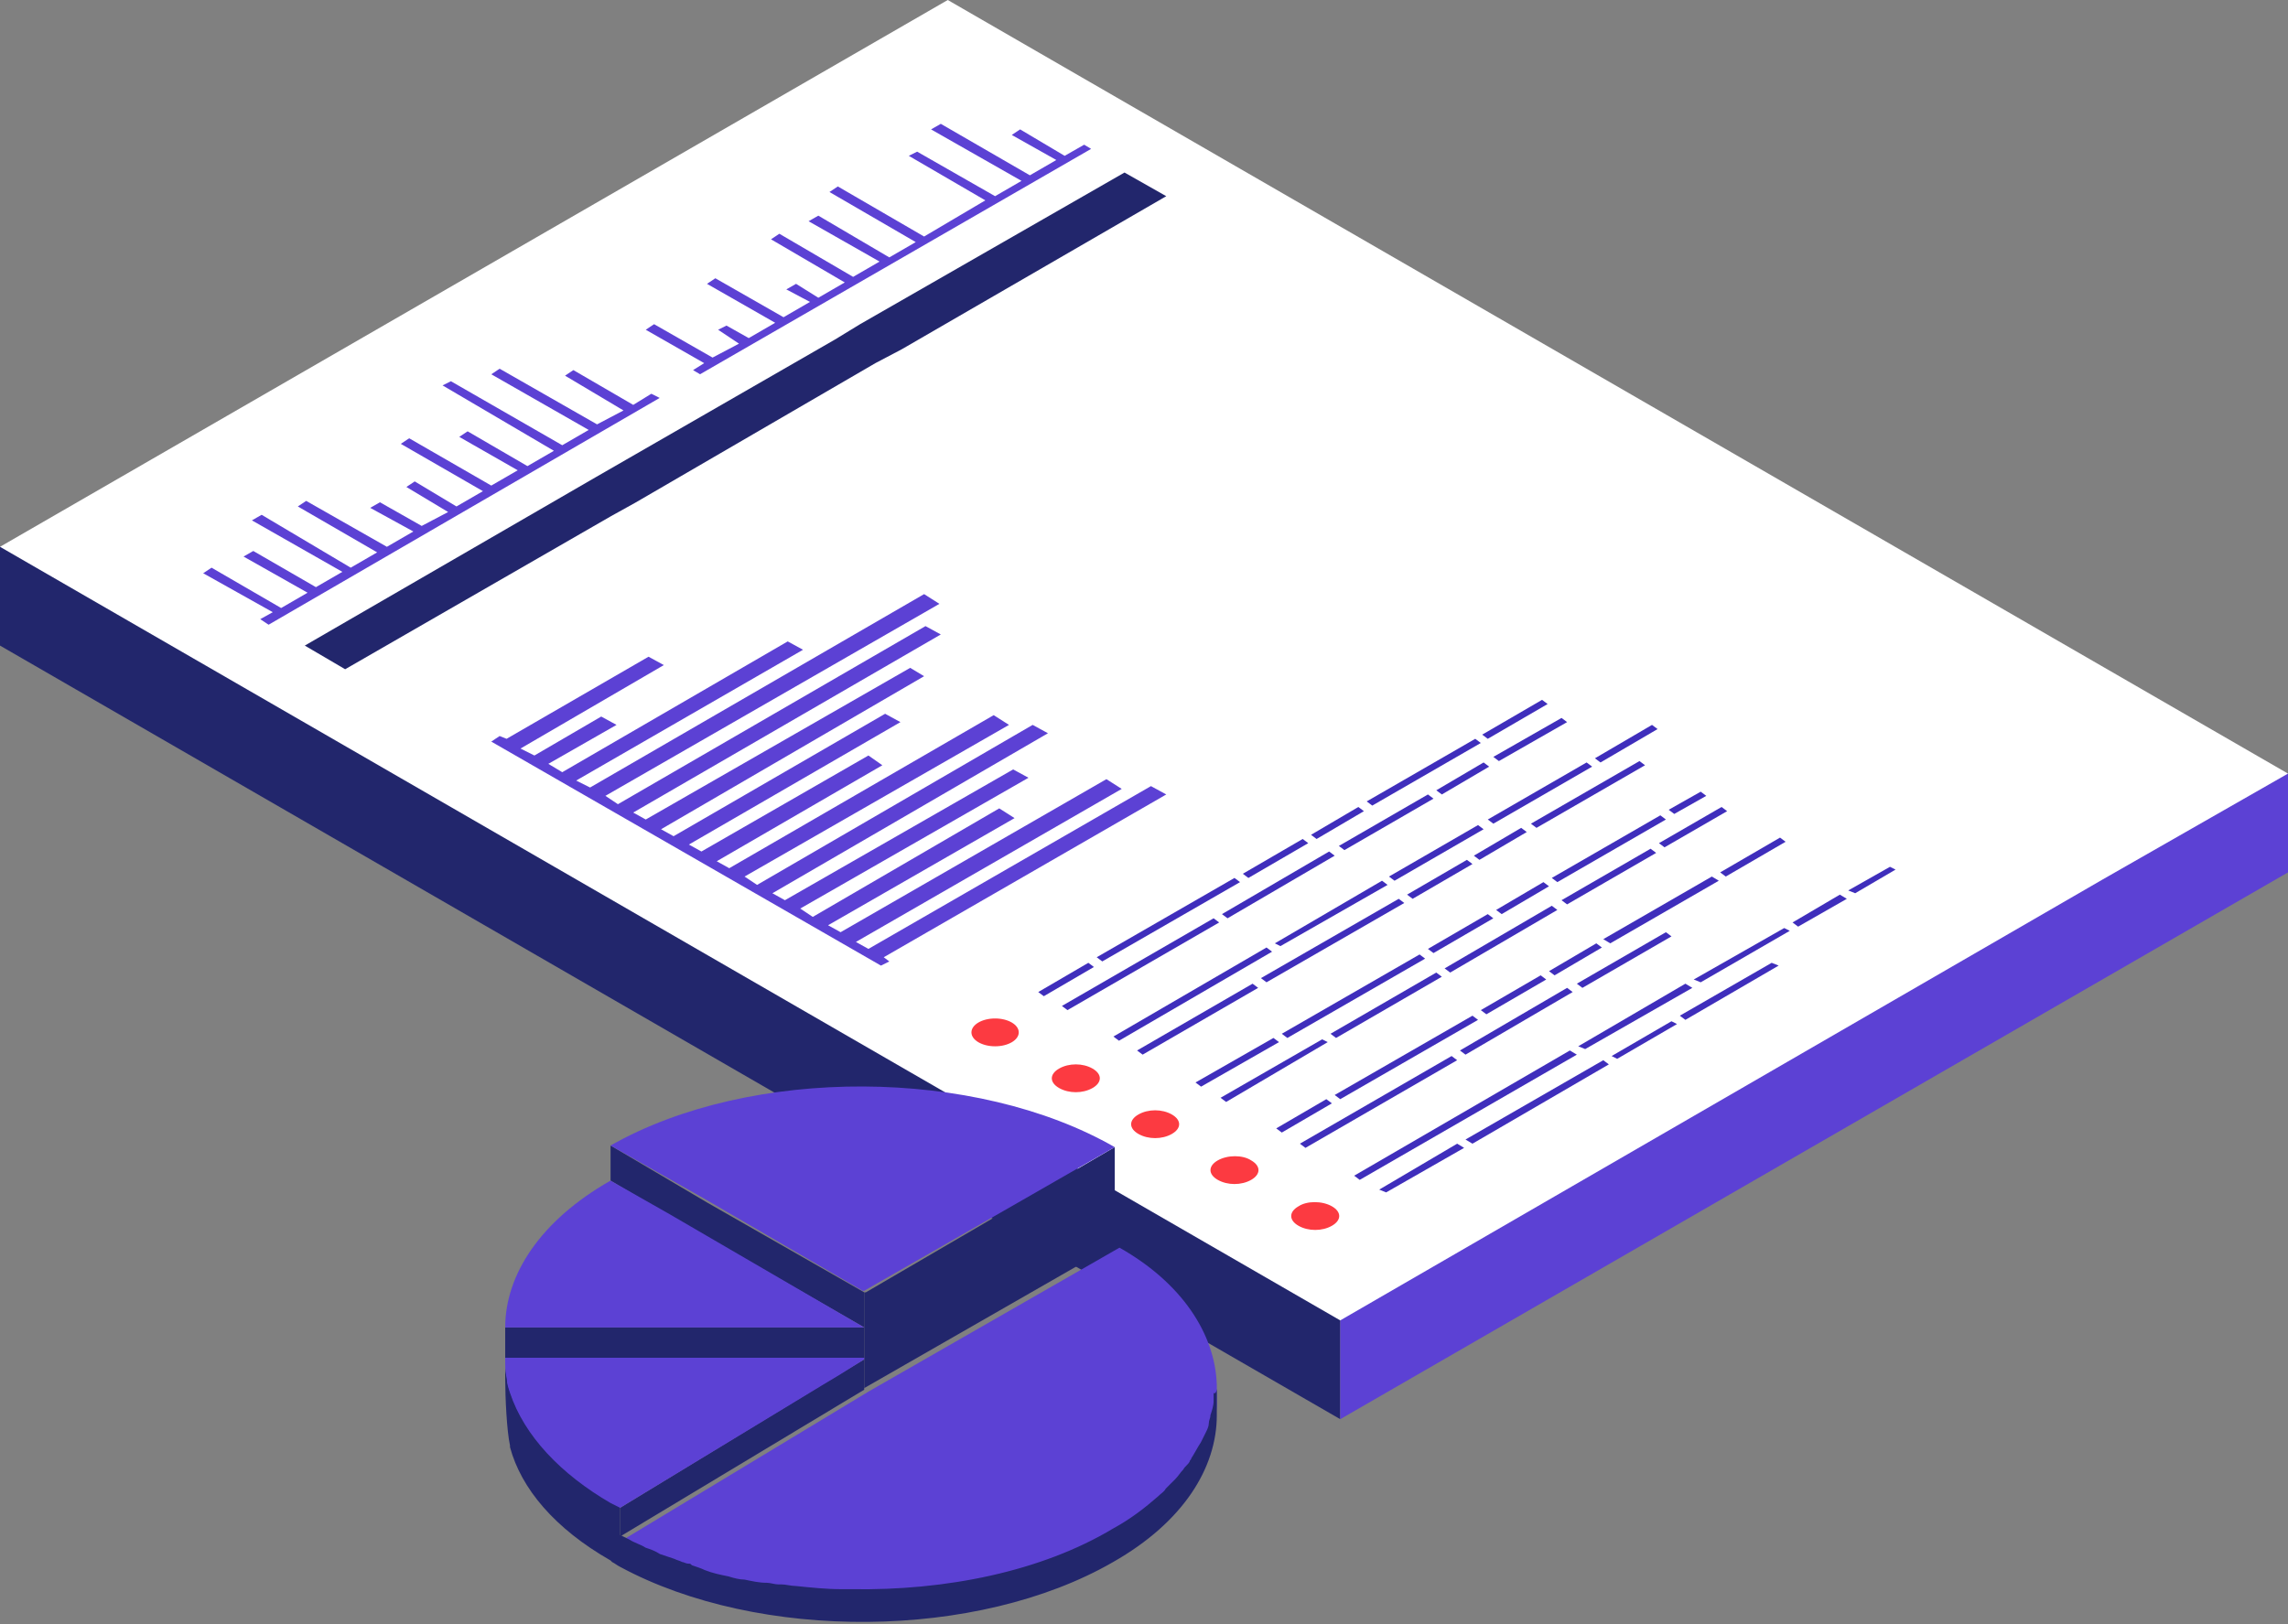 <?xml version="1.0" encoding="UTF-8"?> <svg xmlns="http://www.w3.org/2000/svg" width="400" height="284" viewBox="0 0 400 284" fill="none"><rect x="0" y="0" width="400" height="284" fill="#808080" stroke="none"/><path d="M234.306 248.182L0 112.898V95.623L234.306 141.853V248.182Z" fill="#22266C"></path><path d="M400.002 152.558L234.309 248.181V141.852L400.002 135.283V152.558Z" fill="#5C41D4"></path><path d="M399.999 135.283L367.639 153.775L234.306 230.906L0 95.623L165.693 0L399.999 135.283Z" fill="white"></path><path d="M115.329 69.588L46.959 109.249L45.499 108.275L47.689 107.059L35.523 100.246L36.983 99.273L49.149 106.329L53.772 103.652L42.579 97.326L44.282 96.353L55.231 102.679L59.854 100.003L44.039 91L45.742 90.027L61.314 99.273L65.937 96.596L52.068 88.567L53.528 87.594L67.64 95.623L72.263 92.947L64.721 88.81L66.424 87.837L73.723 91.973L78.346 89.54L71.046 85.16L72.506 84.187L79.806 88.567L84.428 85.891L70.073 77.618L71.533 76.644L85.888 84.917L90.511 82.241L80.292 76.401L81.752 75.428L92.214 81.511L96.837 78.834L77.373 67.398L78.832 66.669L98.297 77.861L102.92 75.185L85.888 65.452L87.348 64.479L104.38 74.211L109.003 71.778L98.784 65.695L100.243 64.722L110.706 70.805L113.869 68.858L115.329 69.588Z" fill="#5C41D4"></path><path d="M190.753 26.035L122.384 65.451L121.167 64.722L123.113 63.505L112.895 57.665L114.354 56.692L124.573 62.532L129.196 60.099L125.547 57.665L127.006 56.935L130.899 59.125L135.522 56.449L123.6 49.636L125.06 48.663L136.982 55.476L141.605 52.799L137.469 50.609L139.172 49.636L143.065 52.069L147.688 49.393L134.792 41.85L136.252 40.877L149.147 48.419L153.77 45.743L141.362 38.687L143.065 37.714L155.474 45.013L160.096 42.337L145.011 33.577L146.471 32.604L161.556 41.363L172.262 35.037L158.88 27.251L160.34 26.521L173.965 34.307L178.588 31.631L162.773 22.628L164.476 21.655L180.048 30.657L184.671 27.981L176.885 23.601L178.345 22.628L186.13 27.251L189.537 25.305L190.753 26.035Z" fill="#5C41D4"></path><path d="M203.893 34.308L157.664 61.072L153.042 63.505L111.193 87.837L106.813 90.27L60.341 117.035L53.285 112.898L99.514 86.134L104.137 83.457L145.986 59.369L150.365 56.693L196.594 30.171L203.893 34.308Z" fill="#22266C"></path><path d="M154.5 167.401L155.473 168.131L154.013 168.861L85.887 129.687L87.347 128.714L88.563 129.2L113.381 114.845L116.057 116.305L90.996 130.904L93.429 132.12L105.108 125.307L107.784 126.767L95.862 133.58L98.296 135.04L137.711 112.168L140.388 113.628L100.729 136.5L103.162 137.717L161.556 103.896L164.232 105.599L105.838 139.176L108.028 140.636L161.799 109.492L164.475 110.952L110.704 142.096L112.894 143.313L159.123 116.791L161.556 118.251L115.57 145.016L117.76 146.233L154.743 124.821L157.419 126.281L120.437 147.692L122.626 148.909L151.823 132.12L154.256 133.823L125.303 150.612L127.492 151.829L173.721 125.064L176.397 126.767L130.169 153.289L132.359 154.749L180.534 126.767L183.21 128.227L135.035 156.208L137.225 157.425L177.127 134.553L179.804 136.013L139.901 158.885L142.091 160.345L174.694 141.366L177.371 143.069L144.767 161.805L146.957 163.021L193.429 136.257L196.105 137.96L149.634 164.724L151.823 165.941L201.215 137.473L203.891 138.933L154.5 167.401Z" fill="#5C41D4"></path><path d="M173.968 182.973C176.253 182.973 178.105 181.883 178.105 180.54C178.105 179.196 176.253 178.106 173.968 178.106C171.684 178.106 169.832 179.196 169.832 180.54C169.832 181.883 171.684 182.973 173.968 182.973Z" fill="#FC3A41"></path><path d="M191 186.865C192.703 187.839 192.703 189.299 191 190.272C189.296 191.245 186.863 191.245 185.16 190.272C183.457 189.299 183.457 187.839 185.16 186.865C186.863 185.892 189.296 185.892 191 186.865Z" fill="#FC3A41"></path><path d="M204.867 194.895C206.57 195.869 206.57 197.329 204.867 198.302C203.164 199.275 200.731 199.275 199.027 198.302C197.324 197.329 197.324 195.869 199.027 194.895C200.731 193.922 203.164 193.922 204.867 194.895Z" fill="#FC3A41"></path><path d="M218.738 202.925C220.441 203.898 220.441 205.358 218.738 206.331C217.035 207.304 214.602 207.304 212.898 206.331C211.195 205.358 211.195 203.898 212.898 202.925C214.602 201.951 217.278 201.951 218.738 202.925Z" fill="#FC3A41"></path><path d="M232.851 210.954C234.554 211.927 234.554 213.387 232.851 214.36C231.148 215.333 228.715 215.333 227.012 214.36C225.309 213.387 225.309 211.927 227.012 210.954C228.472 209.98 231.148 209.98 232.851 210.954Z" fill="#FC3A41"></path><path d="M252.071 138.933L260.344 134.067L259.37 133.337L251.098 138.203L252.071 138.933ZM214.602 160.588L233.336 149.639L232.363 148.909L213.628 159.858L214.602 160.588ZM235.04 148.665L250.611 139.663L249.638 138.933L234.066 147.936L235.04 148.665ZM213.142 161.318L212.169 160.588L185.648 175.917L186.621 176.647L213.142 161.318ZM262.047 133.093L273.969 126.28L272.996 125.551L261.074 132.363L262.047 133.093ZM182.485 174.214L191.244 169.104L190.271 168.374L181.512 173.484L182.485 174.214ZM259.127 128.47L260.1 129.2L270.563 123.117L269.589 122.387L259.127 128.47ZM239.906 140.879L258.884 129.93L257.911 129.2L238.933 140.149L239.906 140.879ZM230.173 146.719L238.446 141.853L237.473 141.123L229.2 145.989L230.173 146.719ZM218.251 153.532L228.714 147.449L227.74 146.719L217.278 152.802L218.251 153.532ZM192.704 168.131L216.791 154.262L215.818 153.532L191.731 167.401L192.704 168.131Z" fill="#3F2EBC"></path><path d="M242.827 153.288L243.801 154.018L259.372 145.015L258.399 144.286L242.827 153.288ZM242.584 154.748L241.611 154.018L222.876 164.967L223.849 165.454L242.584 154.748ZM245.99 156.451L246.964 157.181L257.426 151.098L256.453 150.368L245.99 156.451ZM257.669 149.638L258.642 150.368L266.915 145.502L265.942 144.772L257.669 149.638ZM286.623 133.093L267.645 144.042L268.618 144.772L287.596 133.823L286.623 133.093ZM219.956 172.753L218.983 172.023L198.789 183.703L199.762 184.432L219.956 172.753ZM277.377 133.336L260.102 143.312L261.076 144.042L278.35 134.066L277.377 133.336ZM222.39 166.427L221.416 165.697L194.652 181.269L195.626 181.999L222.39 166.427ZM278.837 132.606L279.81 133.336L289.786 127.497L288.813 126.767L278.837 132.606ZM245.504 157.911L244.531 157.181L220.443 171.05L221.416 171.78L245.504 157.911Z" fill="#3F2EBC"></path><path d="M249.636 165.941L250.61 166.671L261.072 160.588L260.099 159.858L249.636 165.941ZM252.069 170.807L251.096 170.077L232.605 180.783L233.578 181.513L252.069 170.807ZM269.831 154.262L261.559 159.128L262.532 159.858L270.804 154.992L269.831 154.262ZM271.291 153.532L272.264 154.262L291.242 143.313L290.269 142.583L271.291 153.532ZM290.999 148.179L301.948 141.853L300.974 141.123L290.026 147.449L290.999 148.179ZM223.602 182.243L222.629 181.513L209.004 189.299L209.977 190.029L223.602 182.243ZM248.177 166.914L224.089 180.783L225.062 181.513L249.15 167.644L248.177 166.914ZM252.556 169.348L253.529 170.077L272.264 159.128L271.291 158.398L252.556 169.348ZM288.566 148.422L272.994 157.425L273.967 158.155L289.539 149.152L288.566 148.422ZM297.325 138.447L291.729 141.61L292.702 142.34L298.298 139.176L297.325 138.447ZM232.118 182.243L231.145 181.757L213.383 191.976L214.357 192.706L232.118 182.243Z" fill="#3F2EBC"></path><path d="M256.207 184.433L274.942 173.484L273.969 172.754L255.234 183.703L256.207 184.433ZM276.645 172.754L292.217 163.751L291.244 163.021L275.672 172.024L276.645 172.754ZM254.747 185.406L253.774 184.676L227.253 200.005L228.227 200.735L254.747 185.406ZM224.09 198.058L232.85 192.949L231.876 192.219L223.117 197.328L224.09 198.058ZM300.733 152.558L301.706 153.288L312.168 147.206L311.195 146.476L300.733 152.558ZM281.511 164.968L300.489 154.018L299.273 153.288L280.295 164.238L281.511 164.968ZM271.779 170.564L280.051 165.697L279.078 164.968L270.806 169.834L271.779 170.564ZM259.857 177.377L270.319 171.294L269.346 170.564L258.884 176.647L259.857 177.377ZM234.309 192.219L258.397 178.35L257.424 177.62L233.336 191.489L234.309 192.219Z" fill="#3F2EBC"></path><path d="M296.109 171.294L297.326 171.781L312.898 162.778L311.924 162.292L296.109 171.294Z" fill="#3F2EBC"></path><path d="M281.754 184.676L282.727 185.163L293.189 179.08L292.216 178.593L281.754 184.676Z" fill="#3F2EBC"></path><path d="M294.649 172.023L275.914 182.973L277.131 183.459L295.865 172.753L294.649 172.023Z" fill="#3F2EBC"></path><path d="M309.734 168.374L293.676 177.62L294.649 178.35L310.951 168.86L309.734 168.374Z" fill="#3F2EBC"></path><path d="M275.672 184.433L274.455 183.703L236.742 205.601L237.715 206.331L275.672 184.433Z" fill="#3F2EBC"></path><path d="M313.383 161.318L314.356 162.048L322.872 157.182L321.655 156.452L313.383 161.318Z" fill="#3F2EBC"></path><path d="M255.963 200.735L254.746 200.005L241.121 208.035L242.338 208.521L255.963 200.735Z" fill="#3F2EBC"></path><path d="M280.295 185.406L256.207 199.275L257.424 200.005L281.268 186.136L280.295 185.406Z" fill="#3F2EBC"></path><path d="M323.117 155.721L324.334 156.208L331.39 152.071L330.416 151.585L323.117 155.721Z" fill="#3F2EBC"></path><path d="M212.727 242.188V242.467C212.727 243.025 212.727 243.584 212.727 244.421C212.727 244.979 212.727 245.258 212.727 245.816C212.727 246.653 212.449 247.491 212.17 248.328C212.17 248.607 211.891 249.165 211.891 249.723C211.612 250.281 211.612 250.84 211.333 251.398C211.054 251.956 210.775 252.514 210.496 253.072C209.938 254.189 209.38 255.026 208.822 255.863C208.822 256.142 208.544 256.142 208.544 256.421C208.265 256.979 207.986 257.258 207.428 257.817C206.87 258.375 206.591 258.933 206.033 259.491C205.475 260.049 204.917 260.607 204.36 261.166C203.802 261.724 203.523 262.003 202.965 262.561C200.733 264.514 197.944 266.468 195.155 268.143C182.603 275.399 165.867 279.027 149.41 278.747C148.852 278.747 148.294 278.747 147.736 278.747C144.947 278.747 142.437 278.468 139.647 278.189C138.811 278.189 137.974 277.91 137.137 277.91C136.858 277.91 136.579 277.91 136.579 277.91C136.021 277.91 135.184 277.631 134.627 277.631C133.232 277.352 132.116 277.073 130.722 277.073C129.885 276.794 128.769 276.794 127.932 276.515C126.538 276.236 125.143 275.957 123.748 275.399C122.911 275.119 122.075 274.84 121.517 274.561C121.238 274.561 121.238 274.561 120.959 274.282C120.68 274.282 120.401 274.003 119.843 274.003C119.564 274.003 119.006 273.724 118.449 273.445C117.612 273.166 116.775 272.887 115.938 272.608C115.101 272.329 114.265 272.05 113.428 271.491C112.312 271.212 111.475 270.654 110.638 270.096C110.081 269.817 109.523 269.538 108.965 269.259L151.92 243.305L195.713 218.188C206.591 224.327 212.449 233.258 212.727 242.188Z" fill="#5C41D4"></path><path d="M151.092 226V232.14L117.063 212.605L106.742 206.465V200.325L123.757 210.372L151.092 226Z" fill="#22266C"></path><path d="M194.882 200.605V217.35V217.629L151.09 242.746V226.001H151.369L178.146 210.373L194.882 200.605Z" fill="#22266C"></path><path d="M194.877 200.606L177.862 210.374L151.085 225.723H150.806L123.47 209.816L106.734 200.327C131.28 186.373 170.61 186.652 194.877 200.606Z" fill="#5C41D4"></path><path d="M151.084 232.141V237.723H141.879L89.161 237.444H88.324V232.141H151.084Z" fill="#22266C"></path><path d="M151.084 232.142H88.324C88.324 222.932 94.461 213.444 106.734 206.467L117.054 212.327L151.084 232.142Z" fill="#5C41D4"></path><path d="M212.728 242.746V247.491C212.728 256.7 206.87 266.189 194.597 273.166C170.888 286.841 132.674 287.12 108.407 274.003C107.849 273.724 107.571 273.445 107.013 273.166L106.734 272.887C96.971 267.305 91.114 260.328 89.161 253.072V252.793C88.603 250.281 88.324 244.421 88.324 241.072V237.444C88.324 238.56 88.324 239.676 88.603 240.793C88.603 241.63 88.882 242.467 89.161 243.304C91.671 250.84 97.808 257.537 106.734 262.561C107.292 262.84 107.849 263.119 108.407 263.398V268.422C108.965 268.701 109.523 268.98 110.081 269.259C110.918 269.817 112.033 270.096 112.87 270.654C113.707 270.933 114.544 271.212 115.381 271.77C116.217 272.05 117.054 272.329 117.891 272.608C118.449 272.887 118.728 272.887 119.286 273.166C119.565 273.166 119.844 273.445 120.401 273.445C120.68 273.445 120.68 273.445 120.959 273.724C121.796 274.003 122.633 274.282 123.191 274.561C124.585 275.119 125.98 275.398 127.375 275.678C128.211 275.957 129.327 276.236 130.164 276.236C131.559 276.515 132.674 276.794 134.069 276.794C134.627 276.794 135.464 277.073 136.022 277.073C136.301 277.073 136.579 277.073 136.579 277.073C137.416 277.073 138.253 277.352 139.09 277.352C141.879 277.631 144.39 277.91 147.179 277.91C147.737 277.91 148.295 277.91 148.852 277.91C165.309 278.189 182.045 274.84 194.597 267.305C197.666 265.631 200.176 263.677 202.407 261.724C202.965 261.165 203.523 260.886 203.802 260.328C204.36 259.77 204.918 259.212 205.476 258.654C206.033 258.096 206.312 257.537 206.87 256.979C207.149 256.421 207.707 256.142 207.986 255.584C207.986 255.305 208.265 255.305 208.265 255.026C208.823 254.189 209.381 253.072 209.939 252.235C210.217 251.677 210.496 251.119 210.775 250.561C211.054 250.002 211.333 249.444 211.333 248.886C211.333 248.328 211.612 248.049 211.612 247.491C211.891 246.653 212.17 245.816 212.17 244.979C212.17 244.421 212.17 244.142 212.17 243.584C212.449 243.863 212.728 243.304 212.728 242.746Z" fill="#22266C"></path><path d="M151.083 237.724V243.026L108.406 268.701V263.678L144.11 241.91L146.899 240.235L151.083 237.724Z" fill="#22266C"></path><path d="M151.084 237.723L146.621 240.514L143.832 242.188L108.407 263.677C107.849 263.398 107.292 263.119 106.734 262.84C98.087 257.817 91.671 251.119 89.161 243.584C88.882 242.746 88.603 241.909 88.603 241.072C88.324 239.956 88.324 238.839 88.324 237.444H89.161H141.879H151.084V237.723Z" fill="#5C41D4"></path></svg> 